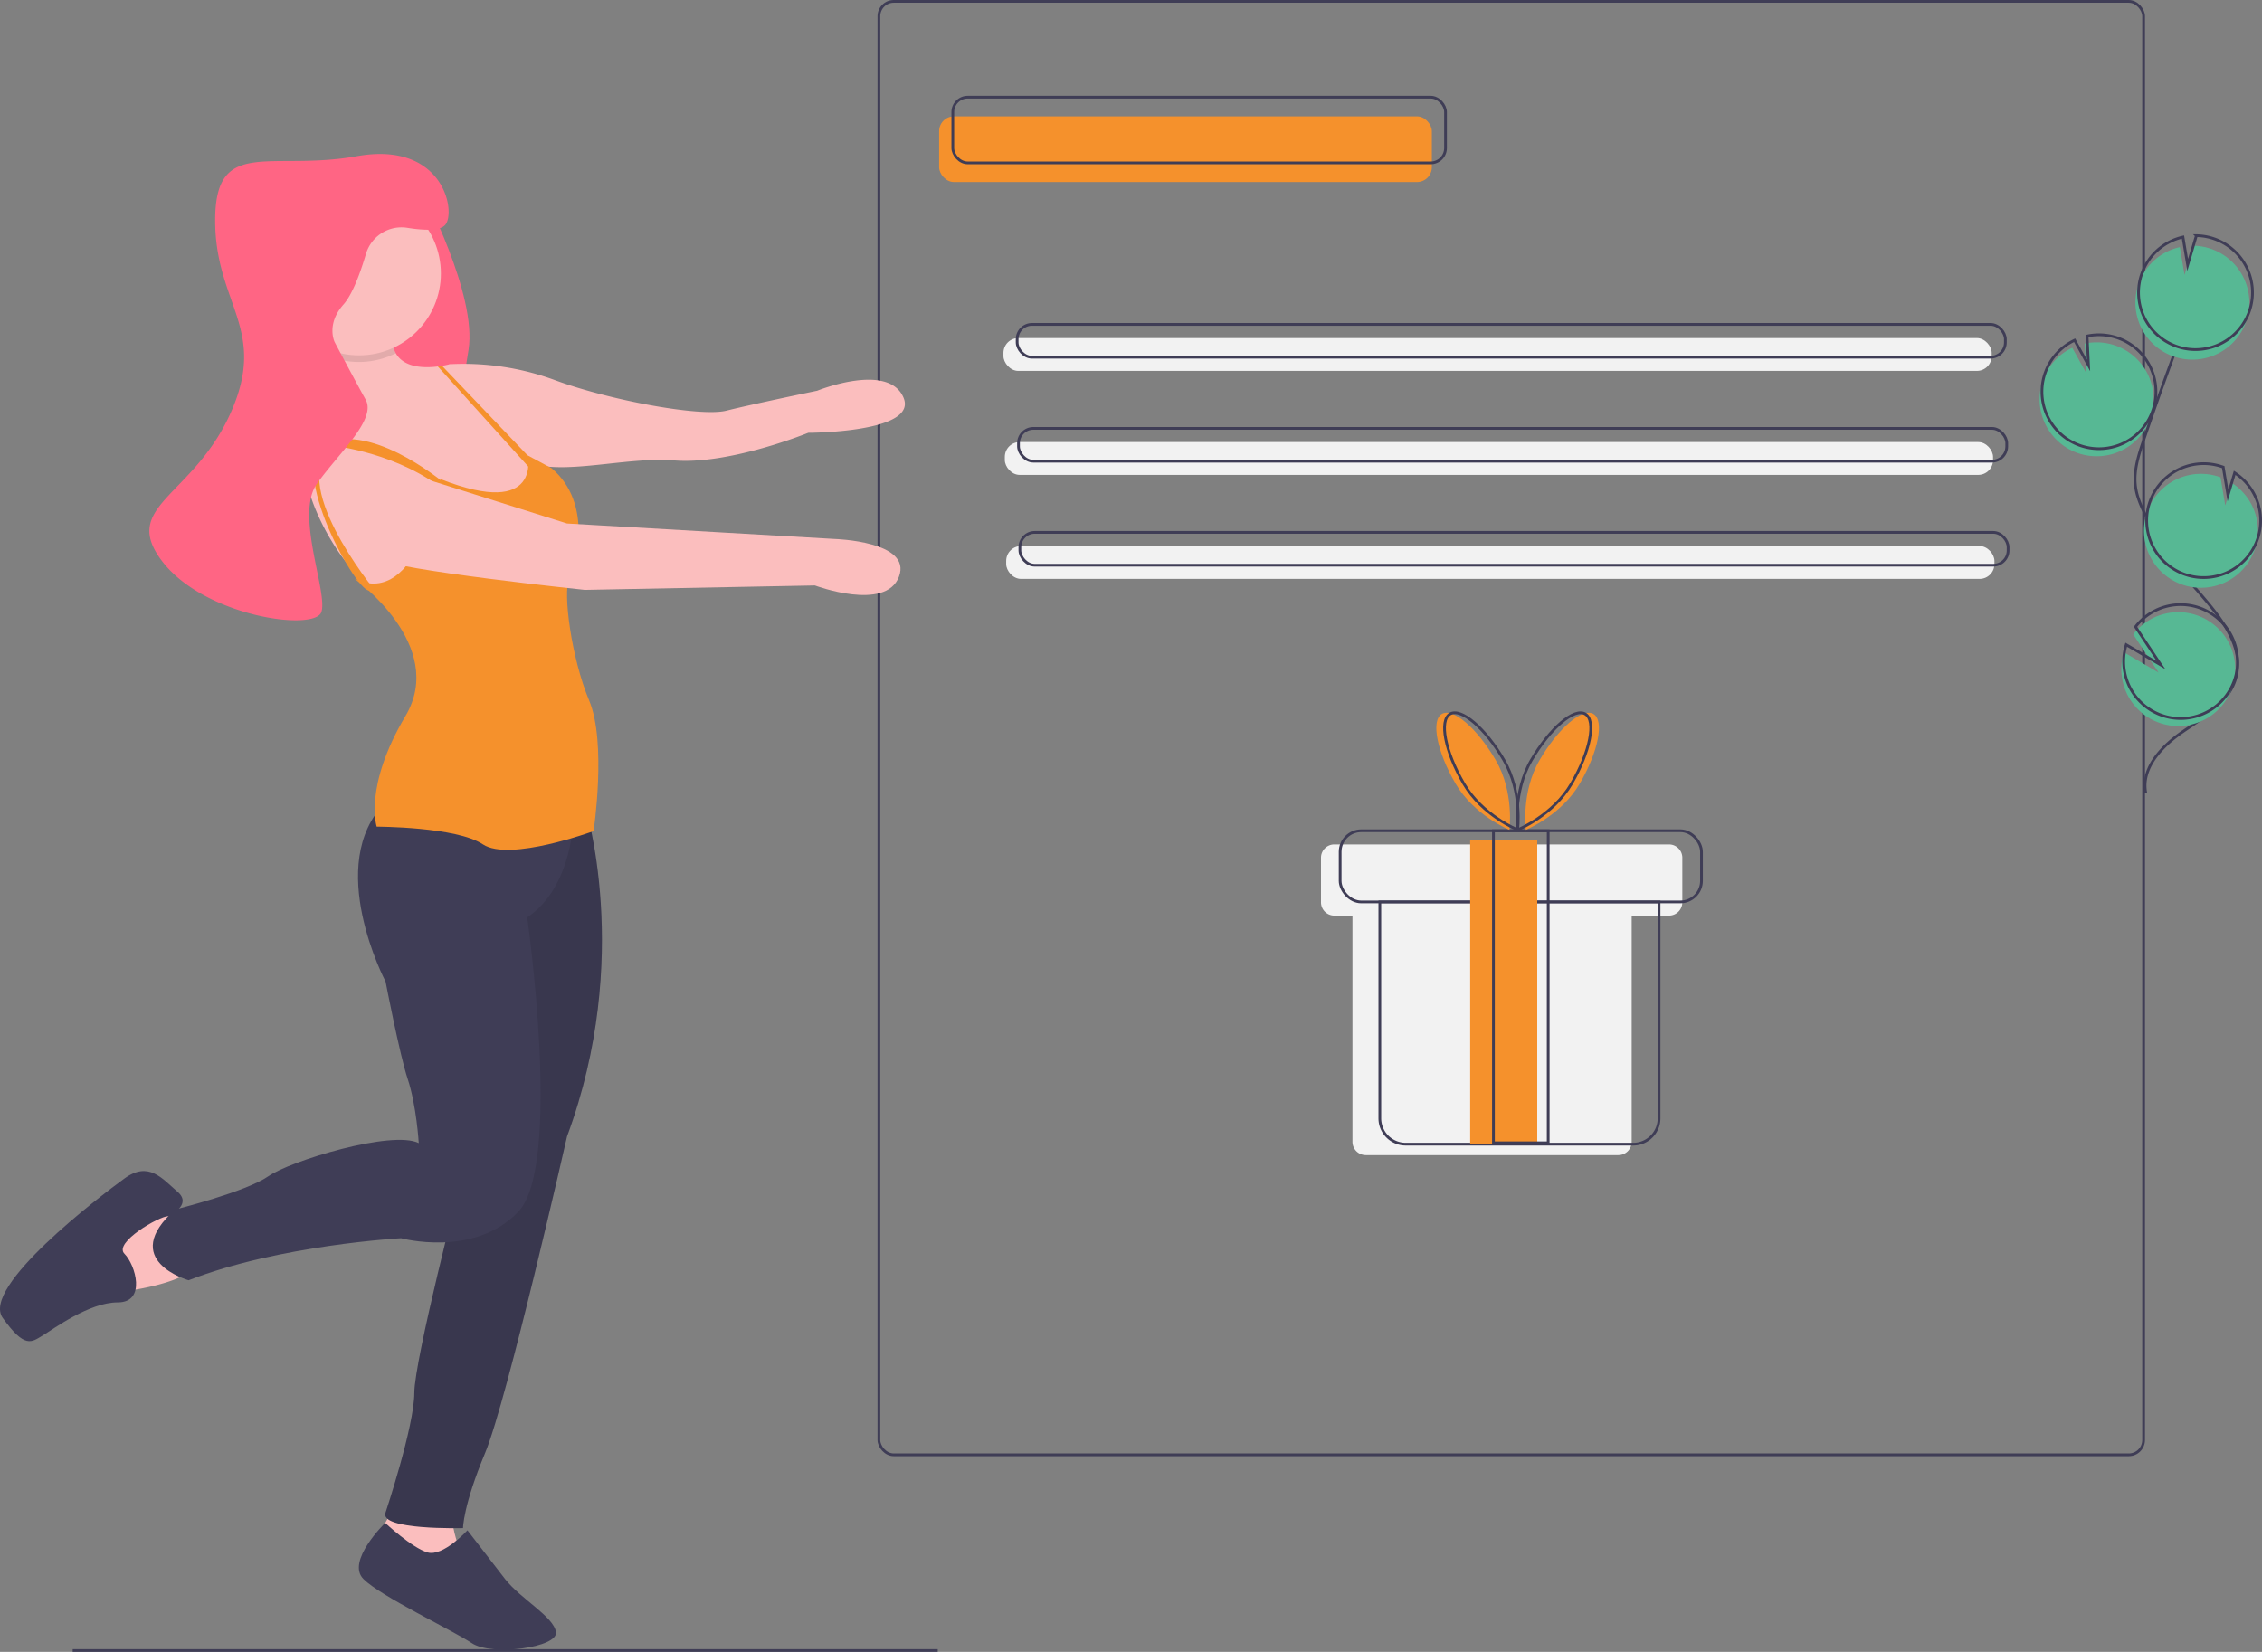 <?xml version="1.0" encoding="UTF-8"?> <svg xmlns="http://www.w3.org/2000/svg" data-name="Layer 1" width="826.305" height="603.5"><rect width="100%" height="100%" fill="#808080" stroke="none"/><rect x="343.057" y="42.5" width="180" height="24" rx="5.421" fill="#f5912c"></rect><rect x="321.057" y=".5" width="462" height="531" rx="5.421" fill="none" stroke="#3f3d56" stroke-miterlimit="10"></rect><rect x="348.057" y="35.5" width="180" height="24" rx="5.421" fill="none" stroke="#3f3d56" stroke-miterlimit="10"></rect><rect x="366.557" y="123.5" width="361" height="12" rx="5.421" fill="#f2f2f2"></rect><rect x="367.057" y="161.5" width="361" height="12" rx="5.421" fill="#f2f2f2"></rect><rect x="367.557" y="199.5" width="361" height="12" rx="5.421" fill="#f2f2f2"></rect><rect x="371.557" y="118.5" width="361" height="12" rx="5.421" fill="none" stroke="#3f3d56" stroke-miterlimit="10"></rect><rect x="372.057" y="156.5" width="361" height="12" rx="5.421" fill="none" stroke="#3f3d56" stroke-miterlimit="10"></rect><rect x="372.557" y="194.5" width="361" height="12" rx="5.421" fill="none" stroke="#3f3d56" stroke-miterlimit="10"></rect><path d="M609.69 308.5H487.424a4.866 4.866 0 00-4.866 4.866v16.268a4.866 4.866 0 004.866 4.866h6.634v82.634a4.866 4.866 0 004.866 4.866h92.268a4.866 4.866 0 004.866-4.866V334.5h13.634a4.866 4.866 0 004.866-4.866v-16.268a4.866 4.866 0 00-4.866-4.866z" fill="#f2f2f2"></path><path d="M504.057 329.5h102v79.055a9.445 9.445 0 01-9.445 9.445h-83.11a9.445 9.445 0 01-9.445-9.445V329.5h0z" fill="none" stroke="#3f3d56" stroke-miterlimit="10"></path><rect x="489.557" y="303.5" width="132" height="26" rx="7.693" fill="none" stroke="#3f3d56" stroke-miterlimit="10"></rect><path fill="#f5912c" d="M537.057 307h24.5v111h-24.5z"></path><path fill="none" stroke="#3f3d56" stroke-miterlimit="10" d="M545.557 303.5h20v114h-20z"></path><path d="M546.4 277.718c6.816 11.688 5 25.445 5 25.445s-12.868-5.192-19.686-16.88-9.056-23.081-5-25.446 12.868 5.192 19.685 16.88zM562.402 277.718c-6.818 11.688-5.002 25.445-5.002 25.445s12.87-5.192 19.686-16.88 9.057-23.081 5.002-25.446-12.87 5.192-19.686 16.88z" fill="#f5912c"></path><path d="M549.4 277.718c6.816 11.688 5 25.445 5 25.445s-12.868-5.192-19.686-16.88-9.056-23.081-5-25.446 12.868 5.192 19.685 16.88z" fill="none" stroke="#3f3d56" stroke-miterlimit="10"></path><path d="M559.402 277.718c-6.818 11.688-5.002 25.445-5.002 25.445s12.87-5.192 19.686-16.88 9.057-23.081 5.002-25.446-12.87 5.192-19.686 16.88z" fill="none" stroke="#3f3d56" stroke-miterlimit="10"></path><path d="M154.186 69.592s20.21 37.995 16.976 58.205-6.467 37.995 0 47.696-34.761-1.617-34.761-1.617v-56.589z" fill="#ff6584"></path><path d="M197.435 171.855s-48.908 54.567-64.268 40.824-29.506-46.483-18.189-56.992c6.112-5.675 6.564-16.532 5.691-25.328a85.236 85.236 0 00-2.457-13.476s24.252-7.275 25.06 7.276a11.086 11.086 0 001.318 4.89c4.632 8.222 19.7 4.002 19.7 4.002z" fill="#fbbebe"></path><path d="M161.057 135.477l3.234-2.426a96.752 96.752 0 0137.995 5.66c19.401 7.275 53.354 13.742 63.055 11.317s33.145-7.276 33.145-7.276 25.869-10.509 31.528 2.425-34.762 12.935-34.762 12.935-28.698 11.722-48.908 10.105-46.483 7.68-58.61-2.021-26.677-30.72-26.677-30.72zM64.857 444.287H43.03l-8.084 16.168 10.51 11.317s20.21-2.425 25.868-8.892-6.467-18.593-6.467-18.593z" fill="#fbbebe"></path><path d="M61.508 444.287s9.008-4.042 3.35-8.893-10.51-11.317-19.403-4.85S-7.09 470.156.993 481.474s10.51 8.892 14.552 6.467 16.976-12.126 27.485-12.126 6.467-13.743 2.425-17.785 12.704-13.743 16.053-13.743z" fill="#3f3d56"></path><path d="M145.697 547.762l-8.892 15.36 8.892 9.7h25.061s-8.084-16.167-4.85-23.443-20.21-1.617-20.21-1.617z" fill="#fbbebe"></path><path d="M170.758 559.08s-8.892 9.7-14.551 8.084-15.496-10.788-15.496-10.788-14.415 14.022-7.948 20.489 32.336 18.593 39.612 23.444 31.528 1.616 30.72-4.042-12.935-12.126-18.594-19.402-13.743-17.785-13.743-17.785z" fill="#3f3d56"></path><path d="M213.603 293.924s17.785 55.78-6.467 121.26c0 0-21.827 96.2-29.91 115.602s-8.085 27.486-8.085 27.486-30.72.808-28.294-5.66c0 0 10.51-31.527 10.51-43.653s16.976-77.607 16.976-77.607l5.659-139.854z" fill="#3f3d56"></path><path d="M213.603 293.924s17.785 55.78-6.467 121.26c0 0-21.827 96.2-29.91 115.602s-8.085 27.486-8.085 27.486-30.72.808-28.294-5.66c0 0 10.51-31.527 10.51-43.653s16.976-77.607 16.976-77.607l5.659-139.854z" opacity=".1"></path><path d="M209.561 297.966s0 25.869-16.976 37.186c0 0 12.934 90.541-3.234 107.518s-42.845 9.7-42.845 9.7-44.462 2.426-77.607 15.36c0 0-25.869-7.275-4.85-25.868 0 0 25.869-6.468 33.953-12.126s45.27-16.977 54.971-12.127c0 0-.808-13.742-4.042-23.443-2.915-8.744-8.084-35.57-8.084-35.57s-22.635-42.845 0-65.48 68.714 4.85 68.714 4.85z" fill="#3f3d56"></path><path d="M144.59 129.05a29.975 29.975 0 01-23.92 1.31 85.236 85.236 0 00-2.458-13.477s24.252-7.275 25.06 7.276a11.086 11.086 0 001.318 4.89z" opacity=".1"></path><circle cx="131.146" cy="99.907" r="29.911" fill="#fbbebe"></circle><path d="M129.53 211.467s33.952 24.252 18.593 50.12-10.51 40.42-10.51 40.42 29.103 0 38.804 6.468 40.42-4.85 40.42-4.85 4.85-32.337-1.617-47.696-9.7-39.612-7.275-44.463 8.892-27.485-6.468-40.42l-8.744-4.697s5.51 23.29-31.676 8.74c0 0-8.084 47.695-31.528 36.378z" fill="#f5912c"></path><path fill="#f5912c" d="M161.478 133.65l.84.881 30.639 32.085.946.987.056.185.615 1.916 1.228 3.873-4.826-5.352-29.717-32.902-1.309-1.447 1.528-.226zM163.623 177.547s-25.201-21.86-42.986-16.201 8.62 53.755 14.011 54.363l2.157-.2s-33.144-40.42-14.551-52.547c0 0 23.443 2.426 41.228 16.977z"></path><path d="M148.123 172.663l59.013 18.593 97.817 5.66s28.294.808 23.444 13.742-30.72 3.234-30.72 3.234l-84.074 1.617s-69.522-7.276-75.181-11.318 3.233-33.953 9.7-31.528z" fill="#fbbebe"></path><path d="M122.254 124.967s-3.234-6.467 3.233-13.743c3.293-3.704 6.166-11.598 8.194-18.456a13.543 13.543 0 0115.15-9.535c5.787.934 11.89 1.232 13.843-1.111 4.042-4.85-.808-30.72-32.336-25.06S78.6 49.785 78.6 80.504s19.402 39.612 5.659 70.331S43.839 184.79 59.199 205s55.78 25.87 58.204 18.594-9.7-35.57-1.616-46.888 21.826-23.444 17.784-30.72-11.317-21.018-11.317-21.018z" fill="#ff6584"></path><path fill="none" stroke="#3f3d56" stroke-miterlimit="10" d="M26.557 603h316"></path><path d="M758.777 165.434a20.813 20.813 0 102.772-39.915l.52 10.712-5.068-9.18a20.734 20.734 0 00-10.683 11.722 20.409 20.409 0 00-1.197 5.63 20.809 20.809 0 0013.656 21.031z" fill="#57b894"></path><path d="M783.854 289.678c-1.789-9.11 5.964-17.187 13.621-22.437s16.605-10.408 19.218-19.317c3.755-12.804-7.43-24.53-16.136-34.642a125.3 125.3 0 01-16.523-24.557c-1.811-3.532-3.476-7.225-3.952-11.166-.687-5.676 1.137-11.323 2.973-16.737q9.18-27.052 19.629-53.65" fill="none" stroke="#3f3d56" stroke-miterlimit="10"></path><path d="M759.634 162.676a20.813 20.813 0 102.772-39.915l.52 10.712-5.067-9.18a20.734 20.734 0 00-10.684 11.722 20.408 20.408 0 00-1.197 5.63 20.809 20.809 0 0013.656 21.031z" fill="none" stroke="#3f3d56" stroke-miterlimit="10"></path><path d="M781.31 103.473a20.788 20.788 0 0114.98-13.198l1.714 10.184 3.177-10.696a20.81 20.81 0 11-19.87 13.71z" fill="#57b894"></path><path d="M782.453 99.795a20.788 20.788 0 0114.98-13.197l1.714 10.184 3.177-10.696a20.81 20.81 0 11-19.87 13.71z" fill="none" stroke="#3f3d56" stroke-miterlimit="10"></path><path d="M796.904 213.489a20.81 20.81 0 0018.419-37.023l-2.441 8.22-1.731-10.304a.362.362 0 00-.053-.02 20.811 20.811 0 10-14.194 39.127z" fill="#57b894"></path><path d="M797.894 209.764a20.81 20.81 0 0018.42-37.023l-2.442 8.22-1.731-10.304a.362.362 0 00-.053-.02 20.811 20.811 0 10-14.194 39.127z" fill="none" stroke="#3f3d56" stroke-miterlimit="10"></path><path d="M775.237 248.051a20.801 20.801 0 104.01-16.297l9.273 13.957-12.67-7.408a20.617 20.617 0 00-.613 9.748z" fill="#57b894"></path><path d="M776.094 245.294a20.801 20.801 0 104.01-16.298l9.273 13.957-12.67-7.408a20.616 20.616 0 00-.613 9.749z" fill="none" stroke="#3f3d56" stroke-miterlimit="10"></path></svg>